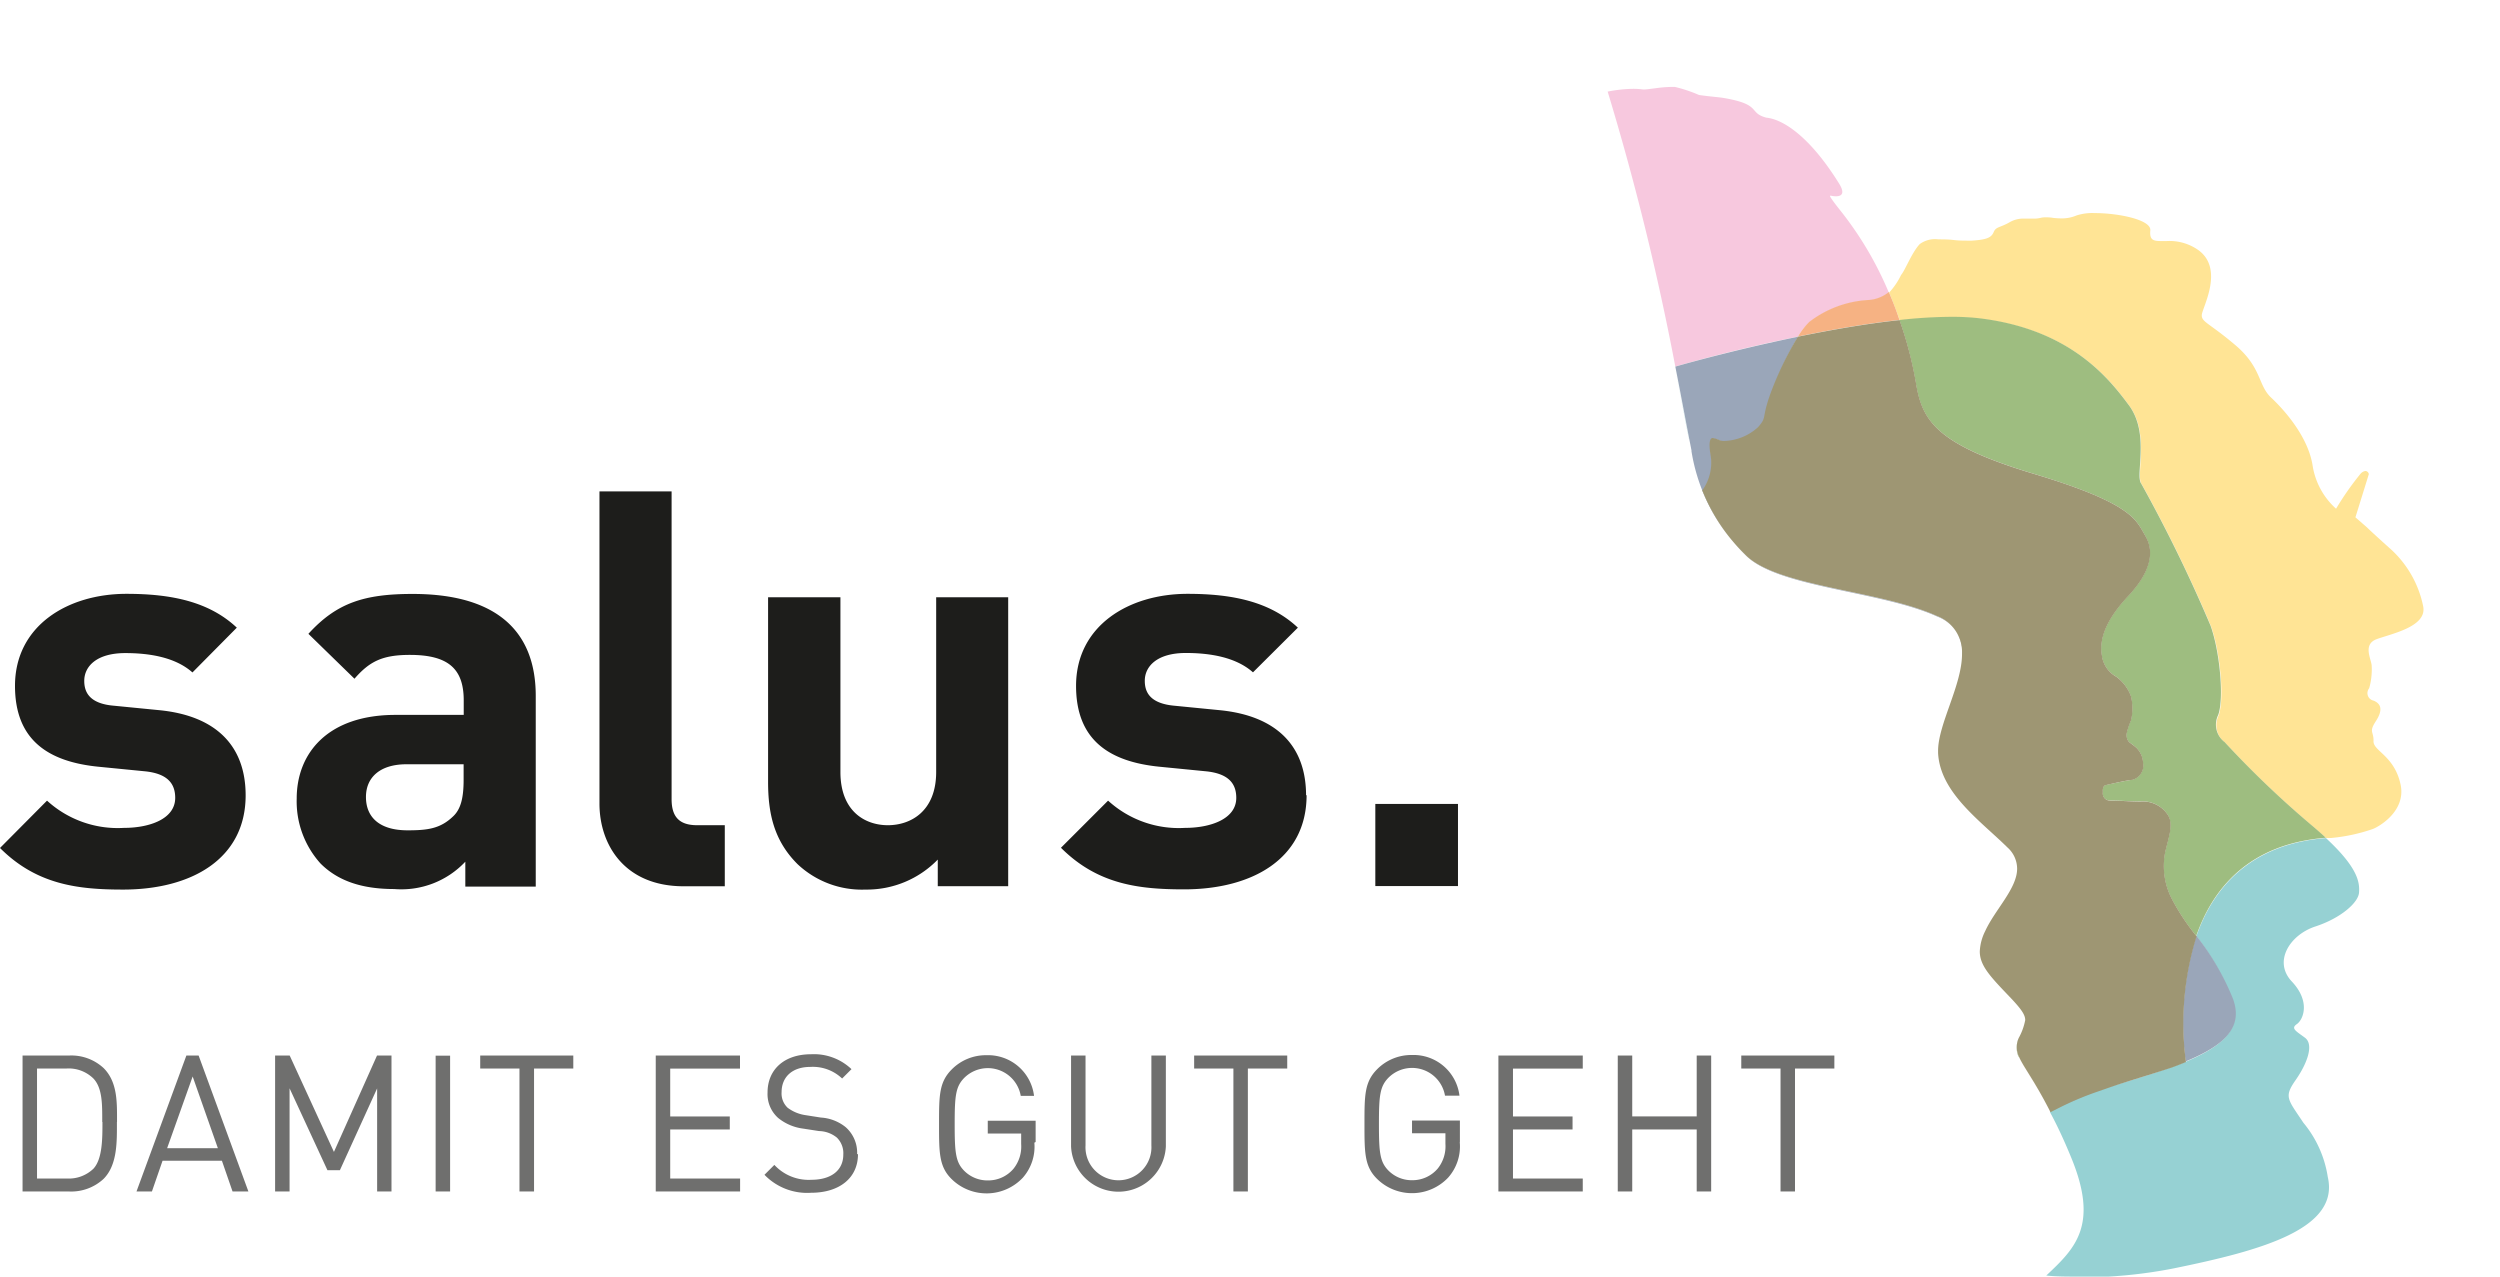 <svg id="Ebene_1" data-name="Ebene 1" xmlns="http://www.w3.org/2000/svg" viewBox="0 0 235 120"><defs><style>.cls-1{fill:#ffe495;}.cls-2{fill:#96d1d3;}.cls-3{fill:#9ebd80;}.cls-4{fill:#f7c8de;}.cls-5{fill:#f6b283;}.cls-6{fill:#9aa6b9;}.cls-7{fill:#9e9673;}.cls-8{fill:#1d1d1b;}.cls-9{fill:#6f6f6e;}</style></defs><title>salus_logo</title><path class="cls-1" d="M192.73,104.51v0h0v0h0M190,99.67a3.93,3.93,0,0,1-.27-0.61l0.09,0.23c0.05,0.12.11,0.24,0.18,0.37m-0.27-.61h0m0-1.22h0m0,0h0m0,0h0m0,0v0m0,0,0.08-.23-0.08.23m0.08-.23h0m0,0h0a5.58,5.58,0,0,0,.6-1.66h0a5.57,5.57,0,0,1-.6,1.66h0m28.86-18.8q-0.57-.53-1.28-1.13a91.69,91.69,0,0,1-8.23-7.86,2.05,2.05,0,0,1-.61-2.55c0.57-1.59.15-6-.72-8.4a139,139,0,0,0-6.51-13.34c-0.61-.75.82-4.68-1.16-7.37s-5.65-7.21-14.12-8.19a22.58,22.58,0,0,0-2.59-.13,46,46,0,0,0-4.87.3c-0.29-.84-0.63-1.72-1-2.63a6.66,6.66,0,0,0,1.12-1.65c0.39-.45,1-2.1,1.76-2.91a2.44,2.44,0,0,1,1.75-.44c0.45,0,.95,0,1.43.06s0.95,0.06,1.35.06h0.36c1.43-.09,1.84-0.29,2.06-0.81s0.57-.38,1.55-0.95a2.55,2.55,0,0,1,1.34-.31h0.87a2.47,2.47,0,0,0,.64-0.07,1.77,1.77,0,0,1,.46-0.05c0.22,0,.46,0,0.71.05a7.87,7.87,0,0,0,.81.05,3.5,3.5,0,0,0,1.41-.28,4.93,4.93,0,0,1,1.72-.22c2.18,0,5.31.62,5.21,1.63s0.39,1,1.19,1h0.34a4.69,4.69,0,0,1,3,.86c2.44,1.79.35,5.4,0.31,6.08s0.65,0.72,3.15,2.84,2.11,3.76,3.37,4.94,3.46,3.67,3.89,6.35a6.88,6.88,0,0,0,2.21,4.09,27.48,27.48,0,0,1,2.32-3.31,0.75,0.75,0,0,1,.46-0.24,0.36,0.36,0,0,1,.3.3l-1.26,4.06,1.08,0.94s0.31,0.32,2.07,1.9A9.92,9.92,0,0,1,227.78,57c0.38,1.92-3,2.57-4.37,3.08s-0.47,1.92-.47,2.54a6.36,6.36,0,0,1-.24,2.08,0.72,0.72,0,0,0,.42,1.16c0.7,0.29.9,0.87,0.21,1.93s-0.19.94-.22,1.88,2,1.37,2.56,4.15c0.46,2.43-2,3.86-2.61,4.1a16.49,16.49,0,0,1-3.93.85l-0.49,0"/><path class="cls-2" d="M195.51,120c-1.15,0-2.22,0-3.16-.1,2.66-2.51,5-4.68,2.33-11.12-0.71-1.73-1.37-3.12-2-4.27h0l0.67-.37c1.18-.57,2.36-1.08,3.5-1.5l0.89-.31,0.91-.28c2-.59,3.78-1.14,5.31-1.69,0.53-.18,1-0.36,1.43-0.53v0c3.68-1.53,5.4-3.21,4.43-5.91A24.22,24.22,0,0,0,206.46,88c1.56-4.48,5-8.65,12.18-9.22,3,2.78,3.18,4.15,3.11,5.12s-1.75,2.42-4.11,3.19-4,3.27-2.21,5.17,1.07,3.59.48,4-0.12.64,0.75,1.28,0.23,2.41-.88,4-0.73,1.78.74,4a10.45,10.45,0,0,1,2.29,5.09c1.13,4.85-6.09,6.89-14.49,8.6a44.57,44.57,0,0,1-8.82.84"/><path class="cls-3" d="M192.73,104.51v0l0.71-.35-0.67.37h0m4.2-1.87,0.89-.31-0.89.31m7.1-2.29c0.5-.18,1-0.37,1.43-0.55v0c-0.42.17-.9,0.35-1.43,0.53M206.46,88a21.17,21.17,0,0,1-2.3-3.47,6.7,6.7,0,0,1-.65-4.42c0.29-1.28.81-2.58,0.28-3.47a2.8,2.8,0,0,0-2.63-1.3c-0.8,0-2-.09-2.58-0.09h-0.24a0.69,0.69,0,0,1-.69-0.81c-0.06-.61.33-0.66,0.33-0.66s2-.44,2.45-0.48a1.4,1.4,0,0,0,1-1.64,2.1,2.1,0,0,0-.55-1.3c-0.23-.24-0.64-0.51-0.79-0.65a1,1,0,0,1-.19-0.81,7.39,7.39,0,0,1,.4-1.19,4.87,4.87,0,0,0,0-2.26,4,4,0,0,0-1.39-1.85,2.67,2.67,0,0,1-1.35-2c-0.25-1.44.3-3.26,2.46-5.56s2.49-4.21,1.62-5.69-1.14-3-10.49-5.82-10.52-5.09-11.09-8.68a36,36,0,0,0-1.52-5.77,46,46,0,0,1,4.87-.3,22.58,22.58,0,0,1,2.59.13c8.47,1,12.12,5.49,14.12,8.19s0.55,6.61,1.16,7.37a139,139,0,0,1,6.51,13.34c0.86,2.38,1.29,6.81.72,8.4a2.05,2.05,0,0,0,.61,2.55,91.69,91.69,0,0,0,8.23,7.86q0.71,0.6,1.28,1.13c-7.21.57-10.62,4.74-12.18,9.22"/><path class="cls-2" d="M189.68,99.07h0m0,0a1.92,1.92,0,0,1,0-1.22,1.92,1.92,0,0,0,0,1.22m0-1.22v0m0,0h0m0,0h0m0,0h0m0.08-.23h0m0,0h0"/><path class="cls-3" d="M189.77,99.3l-0.09-.23h0a1.92,1.92,0,0,1,0-1.22h0v0h0v0h0l0.08-.23h0a2.06,2.06,0,0,0,0,1.75"/><path class="cls-2" d="M159,42.42l0-.08,0,0.08m-0.23-1.15c-0.28-1.46-.73-3.85-1.32-6.81h0c0.58,2.93,1,5.31,1.31,6.81"/><path class="cls-4" d="M192.72,104.49c-1.32-2.58-2.28-3.88-2.77-4.81,0.49,0.93,1.45,2.23,2.77,4.81h0"/><path class="cls-5" d="M192.72,104.49c-1.32-2.58-2.28-3.88-2.77-4.81-0.07-.13-0.13-0.26-0.18-0.37,0.41,1,1.45,2.24,2.95,5.19h0m-2.94-6.93h0"/><path class="cls-4" d="M159,42.34l-0.21-1.07c0.09,0.45.16,0.81,0.21,1.07m-1.52-7.88a249,249,0,0,0-6.36-25.85,13.2,13.2,0,0,1,2.41-.26,7.3,7.3,0,0,1,.92.06h0.1c0.23,0,.63-0.06,1.1-0.12a12,12,0,0,1,1.5-.12h0.29a13.65,13.65,0,0,1,2.27.76c1.14,0.16,1.85.2,2.32,0.28,3.63,0.62,2.27,1.38,4,1.85,1.47,0.14,4,1.61,6.86,6.22,0.61,1,.12,1.17-0.31,1.17a2.1,2.1,0,0,1-.45-0.05,0.22,0.22,0,0,0-.09,0c-0.07,0,0,.18.89,1.31a32.56,32.56,0,0,1,4.62,7.79,3.37,3.37,0,0,1-1.94.75,10,10,0,0,0-5.54,2.06A6.74,6.74,0,0,0,169,31.65c-5.05,1-9.54,2.24-11.55,2.81"/><path class="cls-5" d="M169,31.65a6.74,6.74,0,0,1,1.07-1.39,10,10,0,0,1,5.54-2.06,3.37,3.37,0,0,0,1.94-.75c0.39,0.91.73,1.8,1,2.63-3.1.33-6.44,0.92-9.56,1.56"/><path class="cls-6" d="M193.43,104.14a28.47,28.47,0,0,1,3.5-1.5c-1.14.42-2.32,0.93-3.5,1.5m4.39-1.81c2.21-.75,4.47-1.38,6.21-2-1.53.55-3.31,1.1-5.31,1.69l-0.91.28m7.64-2.53a27.54,27.54,0,0,1,1-11.82,24.22,24.22,0,0,1,3.44,5.91c1,2.7-.74,4.38-4.43,5.91m-21-38.28a3.64,3.64,0,0,0-2.37-3.58c-5.35-2.44-15.13-2.72-18.05-5.8A17.28,17.28,0,0,1,159,42.42h0l0-.08c-0.05-.26-0.12-0.62-0.21-1.07-0.29-1.5-.73-3.88-1.31-6.81,2-.57,6.5-1.77,11.55-2.81a31.25,31.25,0,0,0-2.55,5.45c-0.86,2.43-.28,2.13-1.15,3.12a4.94,4.94,0,0,1-3.17,1.3,1.22,1.22,0,0,1-.39-0.05,2.76,2.76,0,0,0-.69-0.23c-0.27,0-.42.3-0.24,1.48a4.41,4.41,0,0,1-.76,3.45,17.5,17.5,0,0,0,4,6c2.92,3.07,12.7,3.36,18.05,5.8a3.64,3.64,0,0,1,2.37,3.58"/><path class="cls-7" d="M192.72,104.49c-1.5-2.95-2.54-4.22-2.95-5.19a2.06,2.06,0,0,1,0-1.75h0a5.57,5.57,0,0,0,.6-1.66h0c0-.49-0.34-1-1.36-2.08-1.84-1.93-2.91-3-2.91-4.37a4.68,4.68,0,0,1,.51-1.92c0.91-2,3-4,3-5.86h0a2.69,2.69,0,0,0-.91-2c-2.53-2.5-6.34-5.14-6.52-8.89,0-.06,0-0.13,0-0.19,0-2.5,2.25-6.19,2.25-9.1h0a3.64,3.64,0,0,0-2.37-3.58c-5.35-2.44-15.13-2.72-18.05-5.8a17.5,17.5,0,0,1-4-6,4.41,4.41,0,0,0,.76-3.45c-0.18-1.18,0-1.48.24-1.48a2.76,2.76,0,0,1,.69.23,1.22,1.22,0,0,0,.39.05,4.94,4.94,0,0,0,3.17-1.3c0.87-1,.29-0.7,1.15-3.12A31.25,31.25,0,0,1,169,31.65c3.13-.64,6.46-1.23,9.56-1.56a36,36,0,0,1,1.52,5.77c0.57,3.59,1.74,5.87,11.09,8.68s9.61,4.35,10.49,5.82,0.55,3.38-1.62,5.69-2.71,4.13-2.46,5.56a2.67,2.67,0,0,0,1.35,2,4,4,0,0,1,1.39,1.85,4.87,4.87,0,0,1,0,2.26,7.39,7.39,0,0,0-.4,1.19,1,1,0,0,0,.19.81c0.15,0.15.57,0.41,0.79,0.65a2.1,2.1,0,0,1,.55,1.3,1.4,1.4,0,0,1-1,1.64c-0.41,0-2.45.48-2.45,0.48s-0.39,0-.33.66a0.69,0.69,0,0,0,.69.81h0.24c0.59,0,1.78.09,2.58,0.09a2.8,2.8,0,0,1,2.63,1.3c0.54,0.89,0,2.19-.28,3.47a6.7,6.7,0,0,0,.65,4.42,21.17,21.17,0,0,0,2.3,3.47,27.54,27.54,0,0,0-1,11.82c-0.45.19-.92,0.37-1.43,0.55-1.75.59-4,1.22-6.21,2l-0.89.31a28.47,28.47,0,0,0-3.5,1.5l-0.71.35"/><path class="cls-8" d="M23.09,74.76c0-4.59-2.71-7.46-8.08-8l-4.27-.42C8.34,66.15,7.92,65,7.92,64c0-1.35,1.15-2.61,3.86-2.61,2.35,0,4.74.42,6.31,1.82L22.26,59c-2.61-2.45-6.15-3.18-10.37-3.18-5.53,0-10.48,3-10.48,8.65,0,5,3,7.14,7.92,7.61l4.27,0.42c2.14,0.21,2.87,1.15,2.87,2.5,0,2-2.45,2.82-4.8,2.82a9.86,9.86,0,0,1-7.25-2.56L0,79.71c3.44,3.44,7.3,3.91,11.57,3.91,6.41,0,11.52-2.87,11.52-8.86m27.27,8.55V65.42c0-6.36-4-9.59-11.57-9.59-4.54,0-7.14.83-9.8,3.75l4.33,4.22c1.41-1.62,2.61-2.24,5.21-2.24,3.6,0,5.06,1.3,5.06,4.27V67.2H37.17c-6.31,0-9.28,3.55-9.28,7.87a8.71,8.71,0,0,0,2.24,6.1c1.62,1.62,3.86,2.4,6.93,2.4A8.25,8.25,0,0,0,43.74,81v2.34h6.62Zm-6.78-10c0,1.67-.26,2.76-1,3.44-1.2,1.15-2.4,1.3-4.27,1.3-2.66,0-3.91-1.25-3.91-3.13s1.36-3.08,3.81-3.08h5.37V73.3h0Zm24.55,10V77.57H65.53c-1.72,0-2.4-.83-2.4-2.45V46.19H56.35V75.54c0,3.86,2.35,7.77,7.92,7.77h3.86Zm26.64,0V56.14H88V72.57c0,3.7-2.4,5-4.54,5S79,76.27,79,72.57V56.14H72.2V73.5c0,3,.57,5.53,2.76,7.72a8.82,8.82,0,0,0,6.41,2.4,9.29,9.29,0,0,0,6.78-2.82v2.5h6.62Zm28-8.55c0-4.59-2.71-7.46-8.08-8l-4.27-.42c-2.4-.21-2.81-1.35-2.81-2.35,0-1.35,1.15-2.61,3.86-2.61,2.35,0,4.74.42,6.31,1.82L122,59c-2.61-2.45-6.15-3.18-10.37-3.18-5.53,0-10.48,3-10.48,8.65,0,5,3,7.14,7.92,7.61l4.27,0.42c2.14,0.21,2.87,1.15,2.87,2.5,0,2-2.45,2.82-4.8,2.82a9.86,9.86,0,0,1-7.25-2.56l-4.43,4.43c3.44,3.44,7.3,3.91,11.57,3.91,6.41,0,11.52-2.87,11.52-8.86m14.23,0.83h-7.77v7.72h7.77V75.59h0Z"/><path class="cls-9" d="M11,105.46c0-1.78.07-3.73-1.26-5.06A4.46,4.46,0,0,0,6.5,99.22H2.12V112H6.5a4.47,4.47,0,0,0,3.23-1.18c1.33-1.33,1.26-3.57,1.26-5.35m-1.36,0c0,1.56,0,3.46-.84,4.38a3.33,3.33,0,0,1-2.51.93H3.48V100.44H6.26a3.32,3.32,0,0,1,2.51.93c0.88,0.91.84,2.53,0.84,4.09M23.35,112L18.67,99.22H17.52L12.83,112h1.45l1-2.89h5.58l1,2.89h1.45Zm-2.87-4.07H15.71l2.4-6.74,2.37,6.74h0ZM36.8,112V99.22H35.44l-4.05,9.06-4.16-9.06H25.86V112h1.36v-9.7L30.78,110h1.17l3.5-7.69V112H36.8Zm5.51-12.77H40.95V112h1.36V99.22h0Zm11.58,1.22V99.22H45.14v1.22h3.69V112H50.2V100.44h3.69ZM69.57,112v-1.22H63v-4.61h5.6v-1.22H63v-4.5h6.56V99.22H61.64V112h7.93Zm11-3.52a3.2,3.2,0,0,0-1.08-2.53,4.11,4.11,0,0,0-2.33-.9l-1.4-.22a3.67,3.67,0,0,1-1.72-.7,1.84,1.84,0,0,1-.57-1.47c0-1.42,1-2.37,2.69-2.37a4,4,0,0,1,3,1.09l0.88-.88a5.12,5.12,0,0,0-3.8-1.4c-2.53,0-4.09,1.44-4.09,3.6a3,3,0,0,0,1,2.39,4.65,4.65,0,0,0,2.35,1l1.49,0.23a2.75,2.75,0,0,1,1.67.61,2.05,2.05,0,0,1,.61,1.6c0,1.49-1.15,2.37-3,2.37a4.39,4.39,0,0,1-3.48-1.4l-0.93.93a5.57,5.57,0,0,0,4.38,1.69c2.65,0,4.41-1.38,4.41-3.62m16.7-1.15v-2h-4.5v1.2h3.14v1a3.34,3.34,0,0,1-.72,2.31,3.11,3.11,0,0,1-2.42,1.1,3.08,3.08,0,0,1-2.21-.9c-0.81-.82-0.9-1.7-0.9-4.38s0.09-3.53.9-4.36a3.14,3.14,0,0,1,5.31,1.69H97.2a4.35,4.35,0,0,0-4.47-3.82,4.51,4.51,0,0,0-3.26,1.33c-1.2,1.2-1.2,2.46-1.2,5.16s0,4,1.2,5.17a4.68,4.68,0,0,0,6.67-.14,4.41,4.41,0,0,0,1.09-3.3m12.36,0.45V99.22h-1.36v8.45a3.1,3.1,0,1,1-6.19,0V99.22h-1.36v8.55a4.46,4.46,0,0,0,8.91,0M121,100.44V99.22h-8.75v1.22h3.69V112h1.36V100.44H121Zm16.23,6.89v-2h-4.5v1.2h3.14v1a3.34,3.34,0,0,1-.72,2.31,3.11,3.11,0,0,1-2.42,1.1,3.08,3.08,0,0,1-2.21-.9c-0.81-.82-0.9-1.7-0.9-4.38s0.09-3.53.9-4.36a3.14,3.14,0,0,1,5.31,1.69h1.36a4.35,4.35,0,0,0-4.47-3.82,4.52,4.52,0,0,0-3.26,1.33c-1.2,1.2-1.2,2.46-1.2,5.16s0,4,1.2,5.17a4.68,4.68,0,0,0,6.67-.14,4.41,4.41,0,0,0,1.09-3.3M148.78,112v-1.22h-6.56v-4.61h5.6v-1.22h-5.6v-4.5h6.56V99.22h-7.93V112h7.93Zm12.07,0V99.22h-1.36v5.72h-6.06V99.22h-1.36V112h1.36v-5.83h6.06V112h1.36Zm11.58-11.55V99.22h-8.75v1.22h3.69V112h1.36V100.44h3.69Z"/></svg>